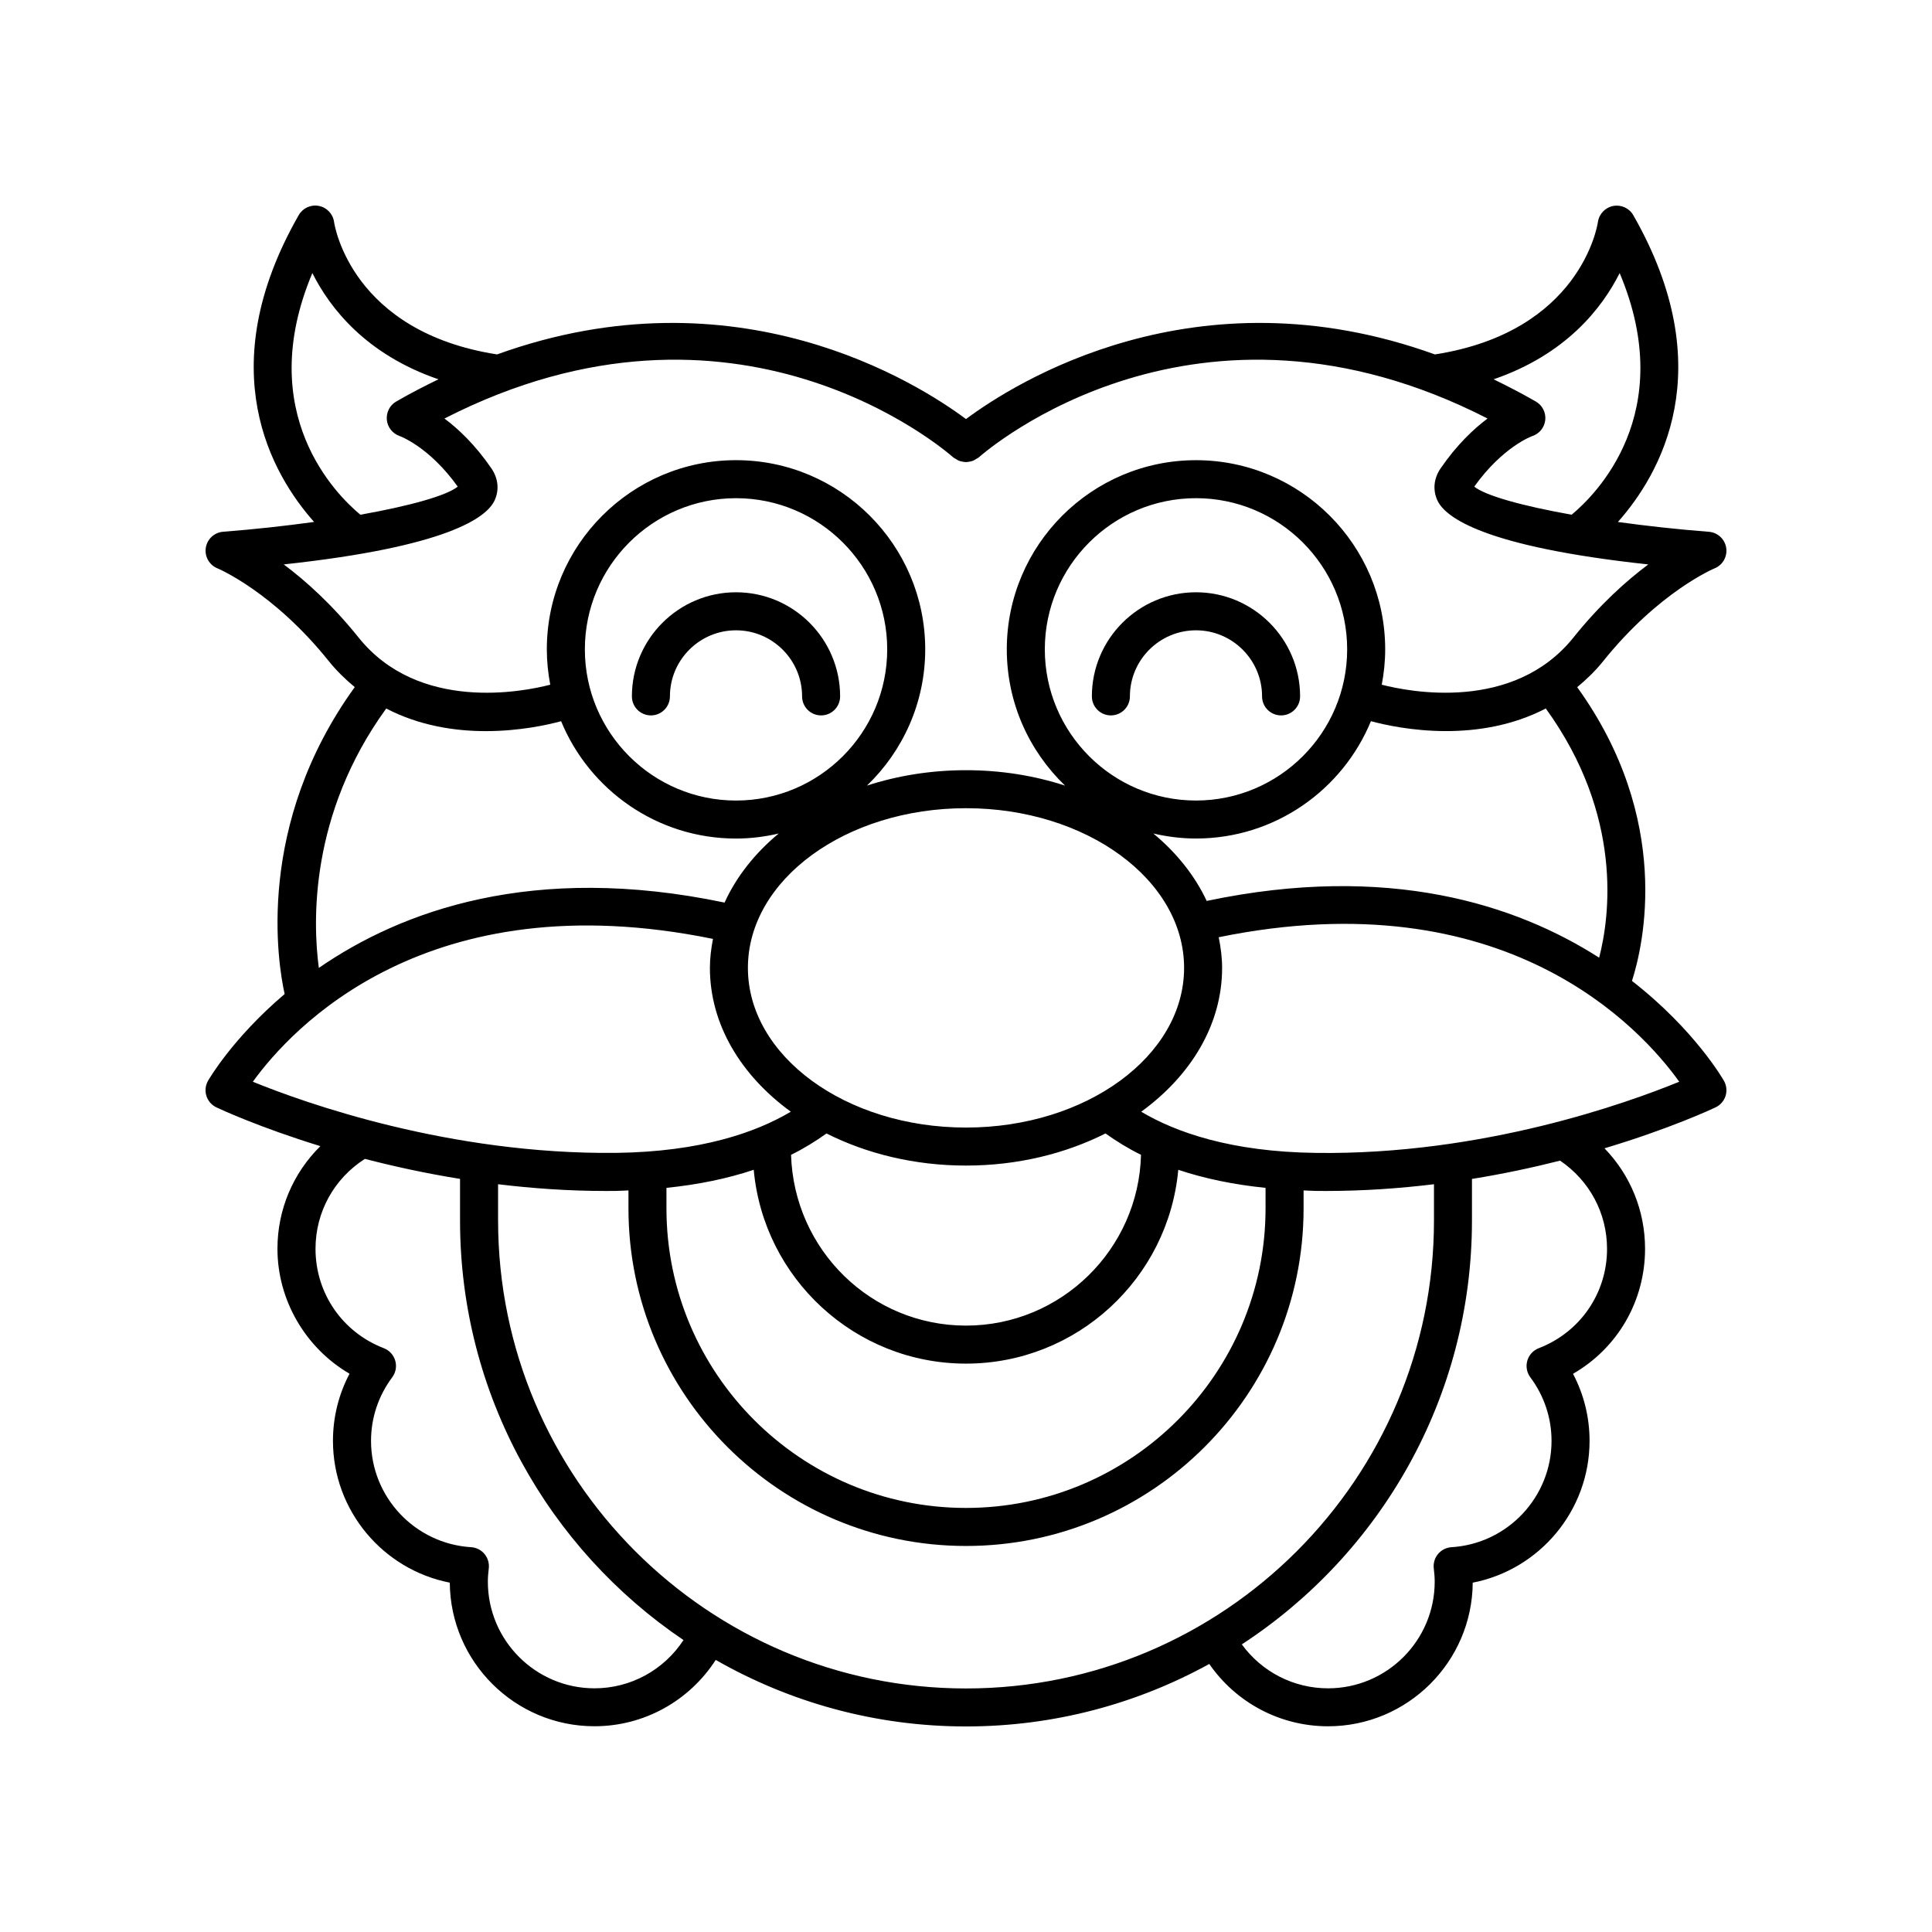 <?xml version="1.0" encoding="UTF-8"?>
<!-- Uploaded to: ICON Repo, www.svgrepo.com, Generator: ICON Repo Mixer Tools -->
<svg fill="#000000" width="800px" height="800px" version="1.1" viewBox="144 144 512 512" xmlns="http://www.w3.org/2000/svg">
 <g>
  <path d="m339.05 300.96c-15.211 0-27.59 12.375-27.59 27.59 0 2.781 2.254 5.039 5.039 5.039 2.781 0 5.039-2.254 5.039-5.039 0-9.656 7.856-17.512 17.512-17.512s17.512 7.856 17.512 17.512c0 2.781 2.254 5.039 5.039 5.039 2.781 0 5.039-2.254 5.039-5.039-0.004-15.215-12.379-27.59-27.59-27.59z"/>
  <path d="m478.46 328.55c0 2.781 2.254 5.039 5.039 5.039 2.781 0 5.039-2.254 5.039-5.039 0-15.211-12.375-27.59-27.59-27.59-15.211 0-27.59 12.375-27.59 27.59 0 2.781 2.254 5.039 5.039 5.039 2.781 0 5.039-2.254 5.039-5.039 0-9.656 7.856-17.512 17.512-17.512 9.652 0 17.512 7.856 17.512 17.512z"/>
  <path d="m576.49 403.95c3.039-9.434 10.793-42.707-14.516-77.844 2.394-1.996 4.727-4.195 6.875-6.875 14.777-18.426 29.383-24.551 29.512-24.602 2.172-0.875 3.457-3.125 3.102-5.438-0.355-2.316-2.254-4.078-4.59-4.262-8.355-0.648-16.535-1.551-24.113-2.602 11.145-12.539 27.453-40.43 4.07-81.312-1.066-1.863-3.199-2.828-5.312-2.434-2.109 0.398-3.738 2.109-4.051 4.234-0.176 1.195-4.766 29.121-43.199 35.113-63.496-22.934-111.52 7.625-124.27 17.129-12.75-9.504-60.781-40.055-124.27-17.133-38.434-5.992-43.023-33.914-43.195-35.09-0.289-2.137-1.91-3.856-4.031-4.266-2.129-0.414-4.262 0.574-5.336 2.441-23.383 40.879-7.078 68.77 4.07 81.309-7.578 1.051-15.758 1.953-24.117 2.602-2.324 0.184-4.215 1.941-4.578 4.246-0.363 2.305 0.914 4.562 3.074 5.445 0.148 0.059 14.754 6.184 29.531 24.609 2.148 2.676 4.473 4.875 6.867 6.871-26.445 36.574-20.383 73.262-18.578 81.34-13.844 11.742-20.18 22.758-20.332 23.035-0.676 1.211-0.816 2.652-0.395 3.977 0.426 1.324 1.375 2.414 2.629 3.012 0.895 0.426 11.211 5.25 27.562 10.285-7.203 7.113-11.371 16.781-11.371 27.188 0 13.676 7.477 26.336 19.105 33.125-2.887 5.465-4.394 11.52-4.394 17.781 0 18.492 13.246 34.129 30.961 37.586 0.152 21.012 17.293 38.055 38.336 38.055 13.125 0 25.105-6.688 32.141-17.578 19.582 11.195 42.207 17.629 66.324 17.629 23.355 0 45.324-6.016 64.469-16.559 7.113 10.273 18.777 16.516 31.48 16.516 21.047 0 38.188-17.047 38.34-38.059 17.719-3.457 30.961-19.094 30.961-37.586 0-6.254-1.504-12.301-4.387-17.766 11.766-6.773 19.094-19.227 19.094-33.141 0-10.121-3.914-19.559-10.75-26.613 17.453-5.238 28.516-10.418 29.445-10.859 1.254-0.598 2.203-1.684 2.629-3.004 0.422-1.32 0.285-2.754-0.383-3.969-0.172-0.305-7.711-13.539-24.41-26.539zm-8.703-6.156c-21.988-14.074-55.836-25.172-104-15.039-3.137-6.699-7.977-12.754-14.141-17.871 3.641 0.844 7.414 1.332 11.305 1.332 20.906 0 38.844-12.871 46.359-31.098 3.461 0.941 10.93 2.629 19.941 2.629 8.16 0 17.574-1.406 26.398-5.992 20.609 28.461 16.941 55.27 14.141 66.039zm-247.17 61c8.441-0.859 16.16-2.457 23.129-4.785 2.613 28.754 26.828 51.363 56.254 51.363 29.422 0 53.637-22.609 56.254-51.363 6.969 2.328 14.684 3.926 23.129 4.785v5.441c0 43.77-35.609 79.383-79.383 79.383s-79.383-35.609-79.383-79.383zm79.383 36.504c-25.113 0-45.582-20.047-46.363-45.258 3.375-1.656 6.477-3.578 9.395-5.66 10.648 5.359 23.332 8.508 36.969 8.508s26.32-3.148 36.969-8.512c2.922 2.086 6.031 4 9.41 5.66-0.637 25.059-21.172 45.262-46.379 45.262zm0-52.484c-31.871 0-57.797-18.984-57.797-42.316-0.004-23.336 25.926-42.316 57.797-42.316s57.797 18.98 57.797 42.316c0 23.332-25.93 42.316-57.797 42.316zm20.887-126.73c0-22.09 17.969-40.062 40.062-40.062 22.09 0 40.062 17.969 40.062 40.062 0 22.09-17.973 40.062-40.062 40.062-22.094 0.004-40.062-17.969-40.062-40.062zm152.34-99.719c15.656 37.191-6.5 58.883-12.73 64.039-13.062-2.328-22.809-5.035-25.805-7.445 7.57-10.602 15.32-13.375 15.352-13.387 1.898-0.613 3.254-2.281 3.465-4.262 0.211-1.98-0.766-3.898-2.488-4.894-3.781-2.184-7.508-4.102-11.207-5.898 19.188-6.578 28.75-18.863 33.414-28.152zm-346.45 0c4.66 9.289 14.223 21.574 33.414 28.152-3.699 1.797-7.422 3.711-11.207 5.898-1.707 0.988-2.656 2.887-2.469 4.852 0.188 1.965 1.527 3.644 3.391 4.289 0.078 0.031 7.824 2.801 15.398 13.406-2.996 2.41-12.738 5.117-25.801 7.445-6.231-5.164-28.383-26.852-12.727-64.043zm-7.59 77.211c43.41-4.68 53.707-12.41 55.844-16.879 1.324-2.766 1.031-5.887-0.797-8.559-4.266-6.231-8.727-10.441-12.449-13.227 77.18-39.477 132.48 8.215 134.87 10.332 0.191 0.168 0.426 0.23 0.629 0.367 0.277 0.184 0.539 0.367 0.844 0.488s0.609 0.18 0.93 0.238c0.32 0.062 0.625 0.125 0.949 0.125 0.316 0 0.613-0.062 0.922-0.121 0.328-0.062 0.641-0.117 0.953-0.246 0.297-0.121 0.551-0.301 0.824-0.48 0.211-0.137 0.449-0.203 0.641-0.371 2.391-2.113 57.688-49.809 134.87-10.332-3.723 2.789-8.184 7-12.449 13.227-1.832 2.676-2.121 5.793-0.801 8.562 2.137 4.469 12.434 12.195 55.844 16.879-5.781 4.32-12.789 10.582-19.824 19.359-15.969 19.902-43.652 14.363-50.809 12.516 0.578-3.039 0.91-6.16 0.91-9.363 0-27.645-22.492-50.137-50.141-50.137-27.645 0-50.137 22.492-50.137 50.137 0 14.18 5.941 26.977 15.438 36.105-8.078-2.629-16.945-4.086-26.246-4.086s-18.168 1.457-26.25 4.082c9.496-9.129 15.438-21.926 15.438-36.105 0-27.645-22.492-50.137-50.137-50.137-27.648 0-50.141 22.492-50.141 50.137 0 3.203 0.332 6.328 0.91 9.367-7.156 1.852-34.844 7.394-50.809-12.516-7.039-8.781-14.047-15.043-19.828-19.363zm119.87 62.574c-22.09 0-40.062-17.973-40.062-40.062s17.973-40.062 40.062-40.062c22.09 0 40.062 17.969 40.062 40.062-0.004 22.09-17.973 40.062-40.062 40.062zm-92.703-24.387c8.824 4.59 18.238 5.996 26.402 5.992 9.008 0 16.477-1.688 19.941-2.629 7.516 18.227 25.453 31.098 46.359 31.098 3.891 0 7.664-0.488 11.305-1.332-6.297 5.227-11.215 11.434-14.344 18.301-50.867-10.656-85.727 2.269-107.52 17.316-1.621-12.047-2.508-40.688 17.855-68.746zm86.59 61.055c-0.48 2.516-0.812 5.066-0.812 7.68 0 15.023 8.277 28.551 21.445 38.113-9.172 5.445-23.793 10.637-46.367 10.914-44.148 0.457-82.547-13.273-96.203-18.855 10.164-14.078 46.121-53.34 121.94-37.852zm-31.395 198.6c-15.586 0-28.262-12.68-28.262-28.262 0-1.188 0.102-2.348 0.242-3.496 0.168-1.379-0.242-2.766-1.129-3.836-0.887-1.066-2.176-1.723-3.562-1.805-14.867-0.914-26.512-13.285-26.512-28.168 0-6.098 1.941-11.922 5.617-16.852 0.941-1.262 1.238-2.894 0.801-4.41-0.438-1.512-1.559-2.734-3.027-3.305-11-4.242-18.102-14.582-18.102-26.34 0-9.723 4.894-18.598 13.09-23.832 7.606 1.977 16.07 3.832 25.211 5.305v11.027c0 46.23 23.52 87.07 59.219 111.19-5.203 7.926-13.98 12.785-23.586 12.785zm-25.555-123.97v-9.617c9.082 1.102 18.66 1.789 28.613 1.789 0.902 0 1.812-0.008 2.723-0.016 1.102-0.012 2.137-0.098 3.219-0.133v4.769c0 49.328 40.129 89.457 89.457 89.457s89.457-40.129 89.457-89.457v-4.769c1.082 0.035 2.117 0.117 3.219 0.133 0.914 0.012 1.816 0.016 2.723 0.016 9.953 0 19.535-0.688 28.613-1.789v9.617c0 68.383-55.633 124.01-124.01 124.01-68.383 0-124.01-55.629-124.01-124.01zm293.89 7.5c0 11.758-7.106 22.098-18.102 26.34-1.469 0.566-2.59 1.789-3.027 3.305-0.434 1.512-0.141 3.144 0.801 4.41 3.672 4.93 5.617 10.758 5.617 16.852 0 14.879-11.645 27.254-26.516 28.168-1.387 0.082-2.676 0.742-3.566 1.812-0.887 1.066-1.293 2.457-1.121 3.836 0.141 1.145 0.242 2.305 0.242 3.488 0 15.586-12.68 28.262-28.262 28.262-9.145 0-17.574-4.383-22.852-11.645 36.68-23.953 60.988-65.34 60.988-112.32v-11.027c8.414-1.359 16.223-3.043 23.352-4.848 7.789 5.277 12.445 13.914 12.445 23.371zm-77.086-25.418c-22.559-0.277-37.172-5.457-46.367-10.914 13.164-9.562 21.441-23.09 21.441-38.109 0-2.773-0.363-5.477-0.902-8.133 75.953-15.535 111.93 24.152 122.05 38.293-13.645 5.578-51.957 19.453-96.227 18.863z"/>
 </g>
</svg>